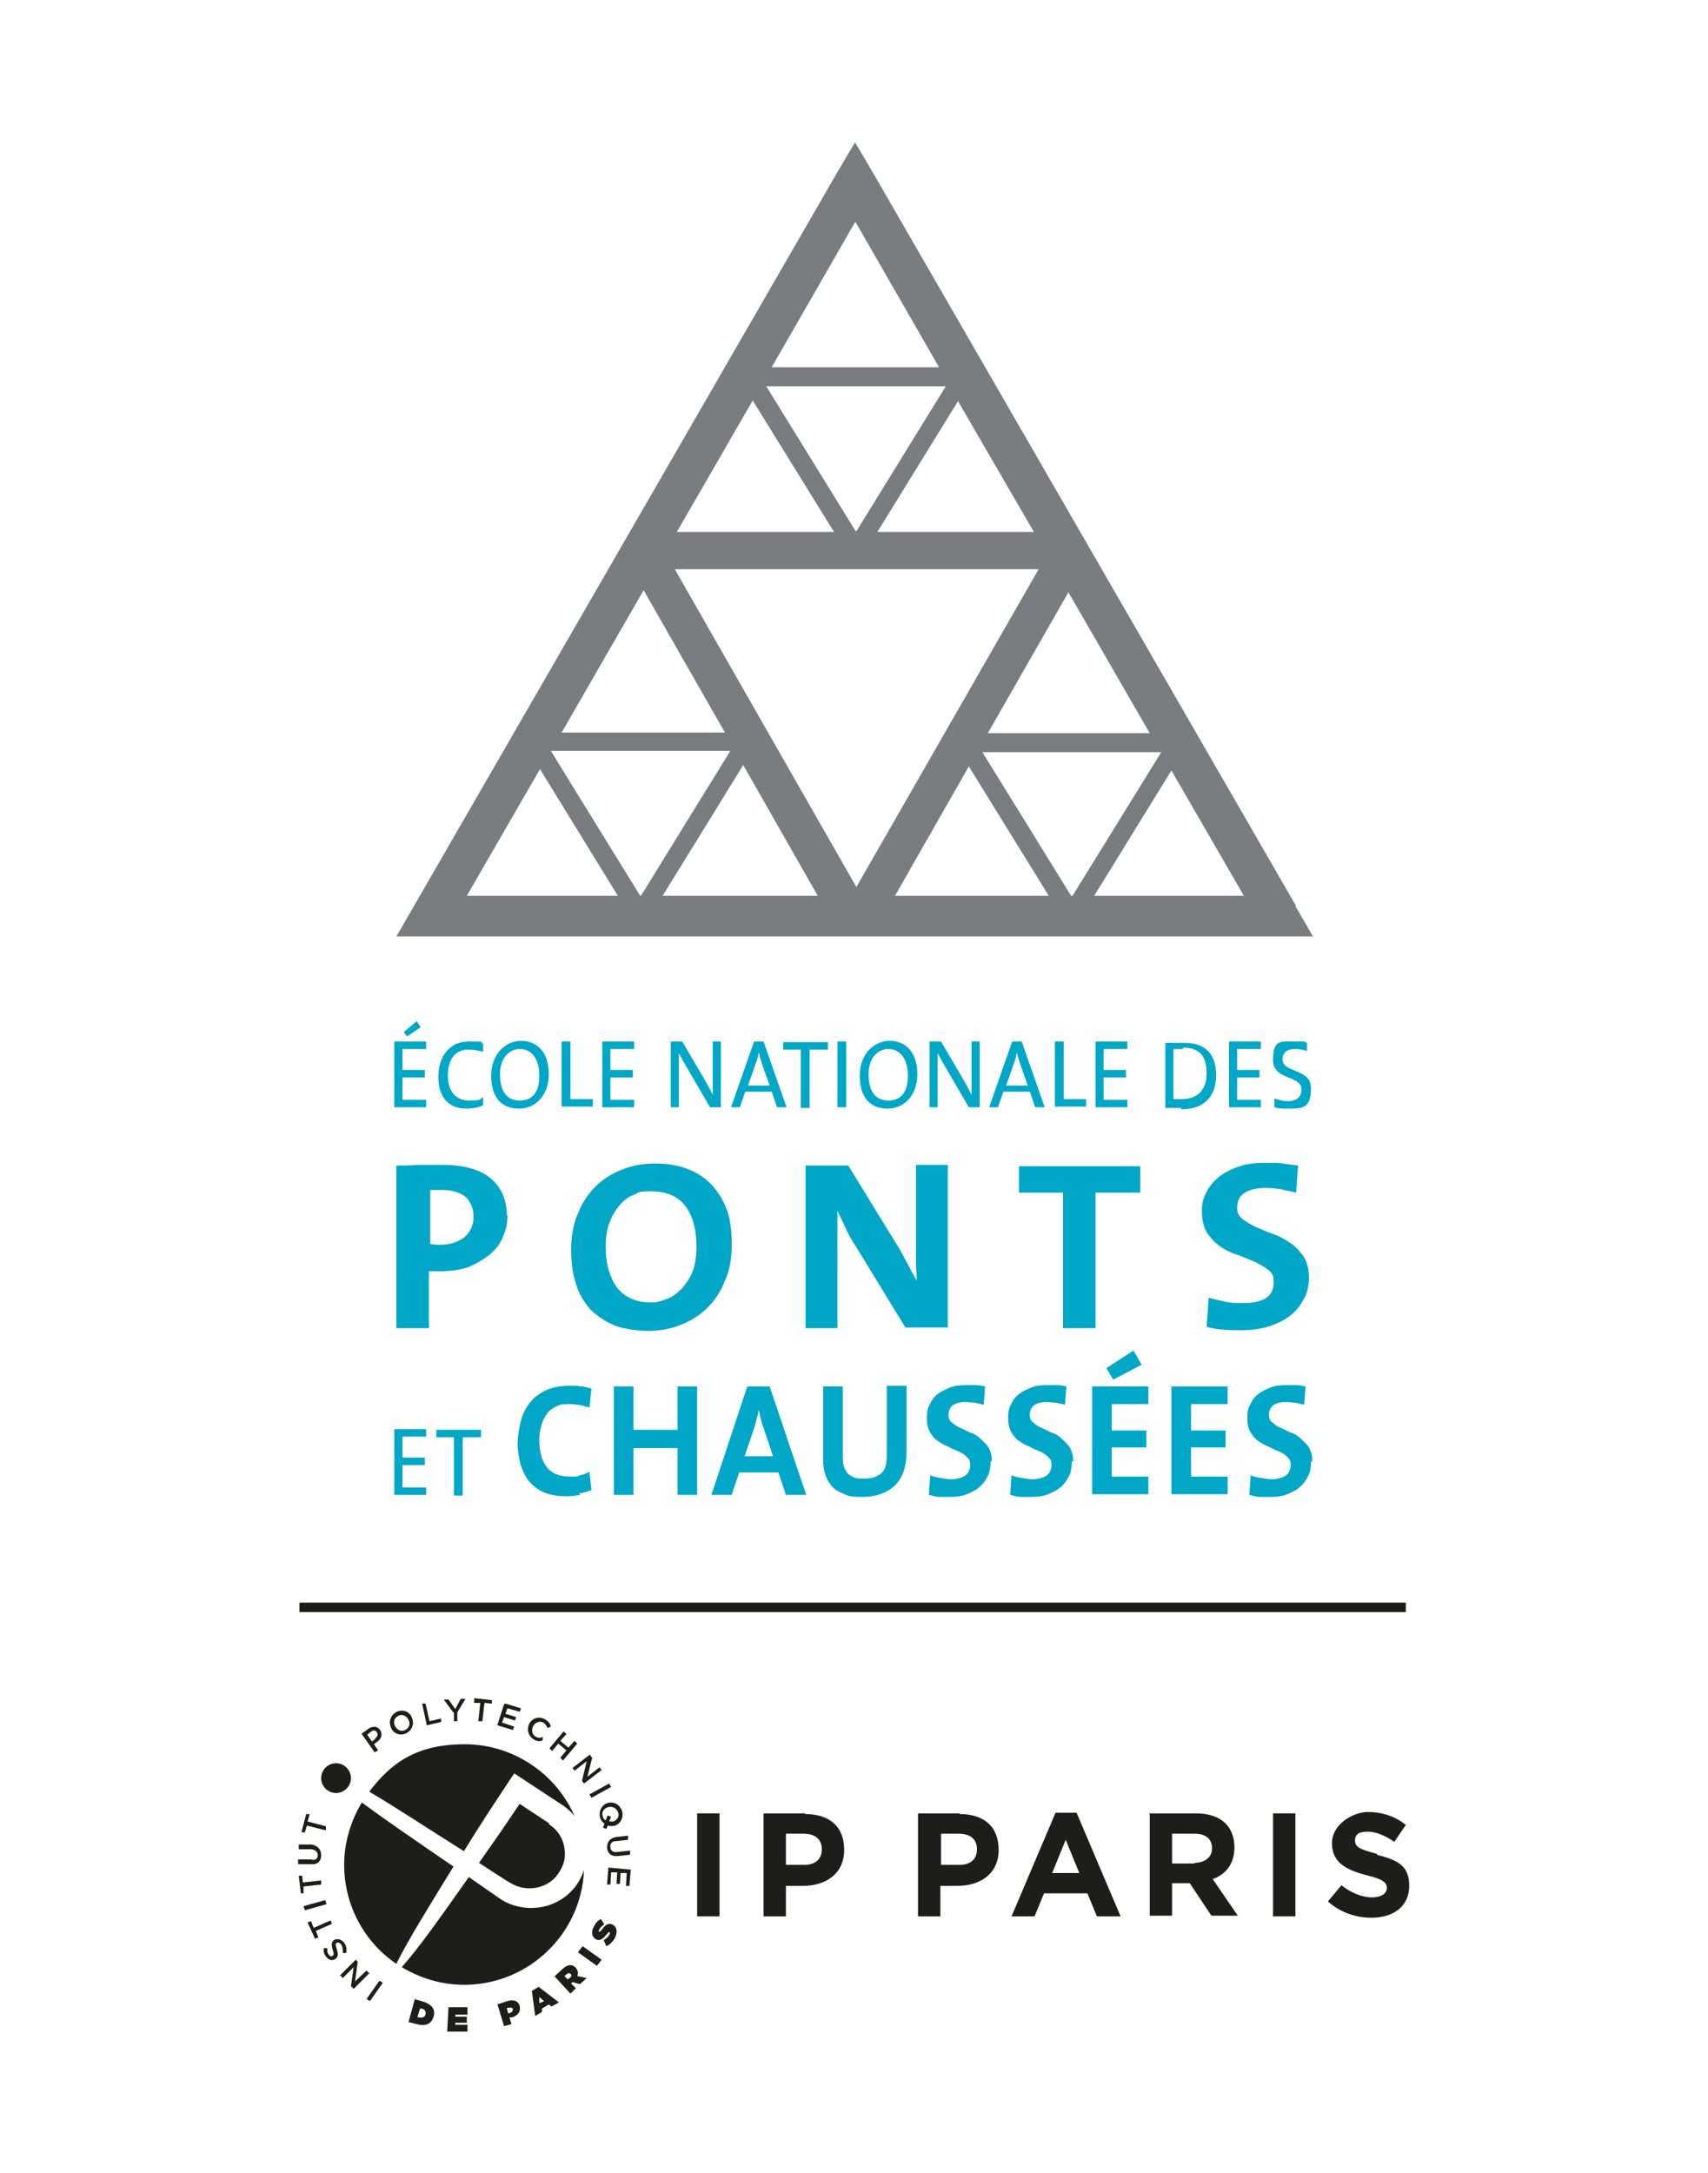 <?xml version="1.0" encoding="UTF-8"?>
<svg id="Logo" xmlns="http://www.w3.org/2000/svg" version="1.1" viewBox="0 0 252.1 320.7">
  <!-- Generator: Adobe Illustrator 29.4.0, SVG Export Plug-In . SVG Version: 2.1.0 Build 152)  -->
  <defs>
    <style>
      .st0 {
        fill: #7b7c80;
      }

      .st1 {
        fill: #00a7c6;
      }

      .st2 {
        fill: #1d1d1b;
      }
    </style>
  </defs>
  <path class="st0" d="M161.5,132.2l11.4-18.5,10.7,18.5h-22.1ZM79.7,113.5l11.5,18.7h-22.3l10.8-18.7h0ZM126.3,32.8l12.3,21.4h-24.7s12.3-21.4,12.3-21.4h0ZM145.8,108.2l11.9-20.8,12,20.8h-23.9ZM143,113.1l11.8,19.1h-22.7l10.9-19.1h0ZM109.7,112.9l11,19.3h-22.9l11.9-19.3h0ZM107,108.1h-24.1l12.1-21,12,21h0ZM123.1,78.5h-23.2s11.2-19.4,11.2-19.4l12,19.4h0ZM126.3,78.4l-13.2-21.4h26.5s-13.2,21.4-13.2,21.4h0ZM129.5,78.5l11.9-19.3,11.2,19.3h-23.1ZM126.4,130.9l-26.8-46.9h53.7s-26.9,46.9-26.9,46.9h0ZM94.5,132.2l-13.2-21.4h26.5s-13.2,21.4-13.2,21.4h0ZM158.1,132.2l-13.1-21.2h26.4s0,0,0,0l-13.1,21.2h-.2ZM191.3,133.7l-62.5-108.3-2.6-4.4-2.6,4.4-62.5,108.3-2.6,4.5h135.3l-2.6-4.5h0Z"/>
  <g>
    <path class="st1" d="M58.2,163.4v-9.7h4.7v1.1h-3.5v3.1h3.3v1.1h-3.3v3.3h3.5v1.1h-4.7ZM60.1,153l-.5-.7,1.9-1.6.6.9-2.1,1.4Z"/>
    <path class="st1" d="M68.9,163.6c-3,0-4.2-2-4.2-4.7s1.4-5.2,4.5-5.2,1.4.1,2.1.3v1.2c-.8-.2-1.5-.3-2.2-.3-2.1,0-3,1.7-3,3.8s1,3.7,3.1,3.7,1.5-.2,2.1-.5v1.2c-.6.3-1.4.5-2.4.5Z"/>
    <path class="st1" d="M76.6,163.6c-2.8,0-4.1-1.9-4.1-4.9s2-5.1,4.4-5.1,4.1,1.7,4.1,4.9-2,5.1-4.4,5.1ZM76.7,154.8c-1.5,0-2.9,1.3-2.9,3.7s.9,3.9,2.9,3.9,2.9-1.3,2.9-3.7-1.1-3.9-2.9-3.9Z"/>
    <path class="st1" d="M82.9,163.4v-9.7h1.3v8.5h3.3v1.1h-4.6Z"/>
    <path class="st1" d="M88.9,163.4v-9.7h4.7v1.1h-3.5v3.1h3.3v1.1h-3.3v3.3h3.5v1.1h-4.7Z"/>
    <path class="st1" d="M104.8,163.4l-3.5-6c-.4-.7-.8-1.4-1.1-2,0,1,0,3.3,0,4.9v3.1h-1.2v-9.7h1.7l3.4,5.8c.4.7.8,1.4,1.1,2.1,0-1.2,0-3.6,0-5.2v-2.7h1.2v9.7h-1.6Z"/>
    <path class="st1" d="M114.7,163.4l-.8-2.3h-3.9l-.8,2.3h-1.3l3.4-9.7h1.4l3.4,9.7h-1.4ZM112.4,156.7c-.2-.5-.3-.9-.4-1.4h0c-.1.5-.2,1-.4,1.5l-1.2,3.4h3.2l-1.2-3.4Z"/>
    <path class="st1" d="M119.5,154.9v8.6h-1.3v-8.6h-2.6v-1.1h6.6v1.1h-2.7Z"/>
    <path class="st1" d="M123.6,163.4v-9.7h1.3v9.7h-1.3Z"/>
    <path class="st1" d="M131,163.6c-2.8,0-4.1-1.9-4.1-4.9s2-5.1,4.4-5.1,4.1,1.7,4.1,4.9-2,5.1-4.4,5.1ZM131.1,154.8c-1.5,0-2.9,1.3-2.9,3.7s.9,3.9,2.9,3.9,2.9-1.3,2.9-3.7-1.1-3.9-2.9-3.9Z"/>
    <path class="st1" d="M143,163.4l-3.5-6c-.4-.7-.8-1.4-1.1-2,0,1,0,3.3,0,4.9v3.1h-1.2v-9.7h1.7l3.4,5.8c.4.7.8,1.4,1.1,2.1,0-1.2,0-3.6,0-5.2v-2.7h1.2v9.7h-1.6Z"/>
    <path class="st1" d="M152.8,163.4l-.8-2.3h-3.9l-.8,2.3h-1.3l3.4-9.7h1.4l3.4,9.7h-1.4ZM150.5,156.7c-.2-.5-.3-.9-.4-1.4h0c-.1.5-.2,1-.4,1.5l-1.2,3.4h3.2l-1.2-3.4Z"/>
    <path class="st1" d="M155.7,163.4v-9.7h1.3v8.5h3.3v1.1h-4.6Z"/>
    <path class="st1" d="M161.7,163.4v-9.7h4.7v1.1h-3.5v3.1h3.3v1.1h-3.3v3.3h3.5v1.1h-4.7Z"/>
    <path class="st1" d="M174.3,163.5c-.9,0-1.7,0-2.3,0v-9.6c.7,0,1.7,0,2.8,0,2.9,0,4.7,1.4,4.7,4.8s-2.1,5-5.1,5ZM174.6,154.8c-.5,0-1,0-1.4,0v7.4c.3,0,.8,0,1.2,0,2.2,0,3.7-1.2,3.7-3.8s-1.1-3.8-3.5-3.8Z"/>
    <path class="st1" d="M181.4,163.4v-9.7h4.7v1.1h-3.5v3.1h3.3v1.1h-3.3v3.3h3.5v1.1h-4.7Z"/>
    <path class="st1" d="M190,163.6c-.7,0-1.3,0-1.9-.2v-1.3c.6.2,1.3.4,2,.4,1.1,0,2-.5,2-1.7,0-2.2-4.2-1.3-4.2-4.4s1.2-2.7,3.3-2.7,1.1,0,1.7.2v1.2c-.6-.2-1.2-.3-1.7-.3-1.3,0-1.9.6-1.9,1.5,0,2.1,4.2,1.3,4.2,4.3s-1.3,3-3.4,3Z"/>
    <path class="st1" d="M74.9,179.3c0,1.2-.2,2.2-.7,3.3-.4,1-1.1,1.9-2,2.6-.9.7-1.9,1.3-3.1,1.8-1.2.4-2.6.6-4.1.6h-.8c-.3,0-.6,0-.9,0v8.4h-4.8v-24c1,0,2.1,0,3.2-.1,1.1,0,2.3,0,3.5,0,3.1,0,5.5.6,7.1,1.9,1.6,1.3,2.5,3.1,2.5,5.5ZM69.9,179.6c0-1.2-.4-2.2-1.1-2.9-.8-.7-2-1.1-3.6-1.1h-.9c-.3,0-.6,0-.8,0v8c.5,0,.9.1,1.4.1,1.5,0,2.7-.4,3.6-1.1.9-.7,1.4-1.8,1.4-3.1Z"/>
    <path class="st1" d="M108,183.7c0,2-.3,3.8-1,5.3-.6,1.6-1.5,2.9-2.6,4-1.1,1.1-2.4,1.9-3.9,2.5s-3.1.9-4.8.9-3.6-.3-5-.8c-1.4-.6-2.6-1.4-3.6-2.4-.9-1.1-1.7-2.3-2.1-3.8-.5-1.5-.7-3.2-.7-5s.3-3.8,1-5.3c.6-1.6,1.5-2.9,2.6-4,1.1-1.1,2.4-1.9,3.9-2.5,1.5-.6,3.1-.9,4.8-.9s3.2.2,4.6.7c1.4.5,2.6,1.2,3.6,2.2,1,1,1.8,2.2,2.4,3.7.6,1.5.8,3.3.8,5.3ZM102.8,184c0-2.7-.6-4.7-1.7-6.1-1.1-1.4-2.8-2.1-5-2.1s-1.7.2-2.5.5c-.8.3-1.5.8-2.1,1.5-.6.7-1.1,1.5-1.5,2.5-.4,1-.6,2.2-.6,3.5s.1,2.4.4,3.5c.3,1,.7,1.9,1.2,2.6.5.7,1.2,1.3,2.1,1.7.8.4,1.8.6,2.9.6s1.6-.2,2.4-.5c.8-.3,1.5-.8,2.2-1.5.6-.7,1.2-1.5,1.6-2.5.4-1,.6-2.3.6-3.7Z"/>
    <path class="st1" d="M133.7,196l-7.4-12.1c-.6-.9-1.1-1.8-1.5-2.7-.4-.9-.8-1.7-1.2-2.5,0,.5,0,1.1,0,1.8,0,.7,0,1.4,0,2.2,0,.8,0,1.6,0,2.4,0,.8,0,1.6,0,2.3v8.6h-4.7v-24h6.3l7,11.4c.6.9,1.1,1.9,1.6,2.8.5,1,1,1.9,1.5,2.8,0-.6,0-1.3-.1-2.1,0-.8,0-1.6,0-2.5,0-.9,0-1.7,0-2.6,0-.9,0-1.7,0-2.4v-7.5h4.7v24h-6.3Z"/>
    <path class="st1" d="M161.7,176v20h-4.8v-20h-6.5v-3.9h17.9v3.9h-6.5Z"/>
    <path class="st1" d="M193.2,188.5c0,1.1-.2,2.2-.7,3.1-.5.9-1.1,1.8-2,2.5-.9.7-1.9,1.2-3.1,1.6-1.2.4-2.6.6-4.2.6s-1.8,0-2.6-.1c-.9,0-1.7-.2-2.5-.4l.3-4.3c.7.2,1.5.4,2.5.6.9.2,1.9.2,2.8.2s2.3-.2,3.1-.7c.8-.5,1.2-1.3,1.2-2.4s-.3-1.4-.8-1.8c-.5-.4-1.2-.8-2-1.2-.8-.3-1.6-.7-2.5-1-.9-.3-1.8-.7-2.5-1.2-.8-.5-1.4-1.2-2-2-.5-.8-.8-1.9-.8-3.2s.2-2,.7-2.9c.4-.9,1.1-1.6,1.9-2.3.8-.6,1.8-1.1,3-1.5s2.5-.5,4-.5,1.5,0,2.3.1,1.5.2,2.3.3l-.3,4c-.7-.2-1.5-.3-2.2-.5-.8-.1-1.5-.2-2.3-.2-1.4,0-2.5.3-3.2.8-.7.5-1,1.2-1,2.1s.3,1.3.8,1.7c.5.4,1.2.8,2,1.2.8.3,1.6.7,2.5,1s1.8.8,2.5,1.3c.8.5,1.4,1.2,2,2,.5.8.8,1.8.8,3.1Z"/>
    <path class="st1" d="M58.2,220.6v-9.7h4.7v1.1h-3.5v3.1h3.3v1.1h-3.3v3.3h3.5v1.1h-4.7Z"/>
    <path class="st1" d="M68.3,212.1v8.6h-1.3v-8.6h-2.6v-1.1h6.6v1.1h-2.7Z"/>
    <path class="st1" d="M85.7,220.6c-.7.1-1.4.2-2.1.2-1.3,0-2.5-.2-3.4-.6-.9-.4-1.6-1-2.2-1.7-.5-.7-.9-1.5-1.2-2.5-.2-.9-.4-1.9-.4-2.9s.2-2.4.5-3.5.8-2,1.4-2.7c.6-.8,1.4-1.3,2.4-1.8,1-.4,2.1-.6,3.4-.6s1.1,0,1.6.1c.6,0,1.1.2,1.6.3l-.3,2.8c-1-.3-2-.5-3.1-.5s-1.3.1-1.9.4-1,.6-1.3,1.1c-.4.5-.6,1-.8,1.7-.2.7-.3,1.4-.3,2.1,0,1.8.4,3.1,1.1,4,.7.9,1.8,1.4,3.4,1.4s1,0,1.5-.2c.6-.1,1-.3,1.4-.5l.3,2.7c-.6.2-1.2.4-1.9.5Z"/>
    <path class="st1" d="M100,220.6v-6.9h-6.5v6.9h-2.9v-16h2.9v6.4h6.5v-6.4h2.9v16h-2.9Z"/>
    <path class="st1" d="M116,220.6l-1.1-3.3h-5.8l-1.1,3.3h-3l5.3-16h3.3l5.4,16h-3.3ZM112.7,210.7c-.2-.4-.3-.9-.4-1.3-.1-.4-.2-.8-.3-1.3h0c-.2.9-.4,1.7-.7,2.7l-1.4,4.1h4.2l-1.4-4.2Z"/>
    <path class="st1" d="M132,219.3c-1.1,1-2.7,1.6-4.7,1.6s-2.2-.2-2.9-.5-1.4-.7-1.8-1.3c-.4-.5-.7-1.1-.9-1.9-.2-.7-.2-1.4-.2-2.2v-10.4h2.9v10.2c0,.5,0,1,.1,1.4s.3.8.5,1.1c.2.3.6.5,1,.7s.9.2,1.6.2c1.1,0,1.9-.3,2.5-.8s.8-1.5.8-2.9v-10h2.9v9.8c0,2.2-.6,3.8-1.7,4.9Z"/>
    <path class="st1" d="M146.2,215.7c0,.8-.1,1.5-.4,2.1-.3.6-.7,1.2-1.2,1.6-.5.5-1.2.8-1.9,1.1-.7.3-1.6.4-2.5.4s-1.1,0-1.6,0c-.5,0-1-.2-1.5-.3l.2-2.9c.4.2.9.3,1.5.4.6.1,1.1.2,1.7.2s1.4-.2,1.9-.5.8-.9.8-1.6-.2-.9-.5-1.2c-.3-.3-.7-.6-1.2-.8-.5-.2-1-.4-1.5-.7-.5-.2-1.1-.5-1.5-.8-.5-.3-.9-.8-1.2-1.3-.3-.5-.5-1.2-.5-2.1s.1-1.4.4-2c.3-.6.6-1.1,1.1-1.5.5-.4,1.1-.7,1.8-1s1.5-.4,2.5-.4.9,0,1.4,0c.5,0,.9.1,1.4.2l-.2,2.7c-.4-.1-.9-.2-1.3-.3-.5,0-.9-.1-1.4-.1-.9,0-1.5.2-1.9.5s-.6.8-.6,1.4.2.9.5,1.1c.3.3.7.6,1.2.8s1,.5,1.5.7c.6.2,1.1.5,1.5.9s.9.8,1.2,1.3.5,1.2.5,2Z"/>
    <path class="st1" d="M158.2,215.7c0,.8-.1,1.5-.4,2.1-.3.6-.7,1.2-1.2,1.6-.5.5-1.2.8-1.9,1.1-.7.3-1.6.4-2.5.4s-1.1,0-1.6,0c-.5,0-1-.2-1.5-.3l.2-2.9c.4.2.9.3,1.5.4.6.1,1.1.2,1.7.2s1.4-.2,1.9-.5.8-.9.8-1.6-.2-.9-.5-1.2c-.3-.3-.7-.6-1.2-.8-.5-.2-1-.4-1.5-.7-.5-.2-1.1-.5-1.5-.8-.5-.3-.9-.8-1.2-1.3-.3-.5-.5-1.2-.5-2.1s.1-1.4.4-2c.3-.6.6-1.1,1.1-1.5.5-.4,1.1-.7,1.8-1s1.5-.4,2.5-.4.9,0,1.4,0c.5,0,.9.1,1.4.2l-.2,2.7c-.4-.1-.9-.2-1.3-.3-.5,0-.9-.1-1.4-.1-.9,0-1.5.2-1.9.5s-.6.8-.6,1.4.2.9.5,1.1c.3.3.7.6,1.2.8s1,.5,1.5.7c.6.2,1.1.5,1.5.9s.9.8,1.2,1.3.5,1.2.5,2Z"/>
    <path class="st1" d="M161.2,220.6v-16h8.3v2.6h-5.4v3.9h5.1v2.5h-5.1v4.3h5.4v2.6h-8.3ZM164.3,203.6l-1-1.7,4-2.6,1.2,2.1-4.2,2.2Z"/>
    <path class="st1" d="M172.9,220.6v-16h8.3v2.6h-5.4v3.9h5.1v2.5h-5.1v4.3h5.4v2.6h-8.3Z"/>
    <path class="st1" d="M193.5,215.7c0,.8-.1,1.5-.4,2.1-.3.6-.7,1.2-1.2,1.6-.5.5-1.2.8-1.9,1.1-.7.3-1.6.4-2.5.4s-1.1,0-1.6,0c-.5,0-1-.2-1.5-.3l.2-2.9c.4.2.9.3,1.5.4.6.1,1.1.2,1.7.2s1.4-.2,1.9-.5.8-.9.8-1.6-.2-.9-.5-1.2c-.3-.3-.7-.6-1.2-.8-.5-.2-1-.4-1.5-.7-.5-.2-1.1-.5-1.5-.8-.5-.3-.9-.8-1.2-1.3-.3-.5-.5-1.2-.5-2.1s.1-1.4.4-2c.3-.6.6-1.1,1.1-1.5.5-.4,1.1-.7,1.8-1s1.5-.4,2.5-.4.9,0,1.4,0c.5,0,.9.1,1.4.2l-.2,2.7c-.4-.1-.9-.2-1.3-.3-.5,0-.9-.1-1.4-.1-.9,0-1.5.2-1.9.5s-.6.8-.6,1.4.2.9.5,1.1c.3.3.7.6,1.2.8s1,.5,1.5.7c.6.2,1.1.5,1.5.9s.9.8,1.2,1.3.5,1.2.5,2Z"/>
  </g>
  <g>
    <g>
      <g>
        <g>
          <path class="st2" d="M67,275.5c-6.7-4.6-10.2-7-13.6-9.5-1.6,2.7-2.6,5.8-2.6,9.2,0,6.1,3.1,11.5,7.7,14.6,1.9-3.8,4.6-8.1,8.4-14.3Z"/>
          <path class="st2" d="M84.4,279c-2.7,2.9-7.1,3.3-10.3,1.4-.6-.4-4.9-3.4-4.9-3.4-4.8,6.8-7.2,10.2-9.9,13.3,2.7,1.6,5.8,2.6,9.2,2.6,9.5,0,17.3-7.5,17.7-16.9-.4,1.1-1,2.2-1.8,3Z"/>
          <path class="st2" d="M81.1,269.1c-.6-.4-4.4-2.9-4.4-2.9-3.1,4.6-3.6,5.3-6,8.7,0,0,4.1,2.7,4.7,3,2.1,1.3,5,.9,6.6-.9.6-.7,1.1-1.6,1.3-2.5.3-1.7-.2-4-2.3-5.3Z"/>
          <path class="st2" d="M68.4,273.3c2.2-3.6,4.3-6.8,7.5-11.6,0,0,6.7,4.4,7.3,4.8.7.5,1.2,1,1.6,1.5-2.7-6.2-9-10.6-16.2-10.6s-10.9,2.8-14.1,7c3.6,2.1,7.8,4.9,14,8.8Z"/>
        </g>
        <g>
          <path class="st2" d="M51.8,262.4c0-1.2-1-2.2-2.2-2.2-1.2,0-2.2,1-2.2,2.2,0,1.2,1,2.2,2.2,2.2,1.2,0,2.2-1,2.2-2.2Z"/>
          <g>
            <path class="st2" d="M53.3,255.9l1.1-.8c.6-.4,1.3-.4,1.7.2h0c.4.6.2,1.3-.4,1.7l-.5.4.6.9-.5.3-1.9-2.7ZM55.4,256.5c.4-.3.4-.6.2-.9h0c-.2-.3-.6-.3-.9,0l-.5.4.7,1,.5-.4Z"/>
            <path class="st2" d="M57.7,254.9h0c-.4-.9,0-1.9.9-2.3.9-.4,1.9,0,2.2.9h0c.4.9,0,1.9-.9,2.3-.9.4-1.9,0-2.2-.9ZM60.3,253.8h0c-.3-.6-.9-.9-1.5-.6-.6.3-.8.9-.5,1.5h0c.3.6.9.9,1.5.6.6-.3.8-.9.5-1.5Z"/>
            <path class="st2" d="M62.2,251.4h.6c0-.1.6,2.6.6,2.6l1.7-.4v.5c.1,0-2.1.5-2.1.5l-.7-3.2Z"/>
            <path class="st2" d="M66.9,252.7l-1.4-1.9h.7s1,1.4,1,1.4l.8-1.5h.7s-1.2,2-1.2,2v1.3c0,0-.5,0-.5,0v-1.3Z"/>
            <path class="st2" d="M71,251.3h-1c0-.1,0-.7,0-.7l2.6.3v.5c0,0-1.1-.1-1.1-.1l-.3,2.7h-.6c0,0,.3-2.8.3-2.8Z"/>
            <path class="st2" d="M74.6,251.4l2.3.7-.2.5-1.8-.5-.3.8,1.6.5-.2.5-1.6-.5-.3.8,1.8.6-.2.5-2.3-.7,1-3.1Z"/>
            <path class="st2" d="M78.1,254.4h0c.4-.8,1.4-1.2,2.3-.7.5.3.8.6.9,1.1l-.5.2c-.1-.3-.3-.6-.6-.8-.6-.3-1.2,0-1.5.5h0c-.3.6-.2,1.3.4,1.6.4.2.7.2,1,0v.5c-.3.2-.8.2-1.3-.1-.8-.5-1.1-1.4-.7-2.3Z"/>
            <path class="st2" d="M83.2,255.5l.4.4-.9,1,1.2,1,.9-1,.4.4-2.1,2.5-.4-.4.9-1.1-1.2-1-.9,1.1-.4-.4,2.1-2.5Z"/>
            <path class="st2" d="M87.1,259l.3.4-.7,2.8,1.8-1.4.3.4-2.6,2-.3-.4.7-2.9-1.8,1.4-.3-.4,2.6-2Z"/>
            <path class="st2" d="M89.9,263.2l.3.5-2.9,1.6-.3-.5,2.9-1.6Z"/>
            <path class="st2" d="M89.2,269.1c-.3-.2-.5-.5-.6-.8-.3-1,.2-1.9,1-2.2h0c.9-.3,1.8.1,2.2,1.1.3,1-.2,1.9-1,2.2h0c-.4.1-.7.1-1.1,0l-.2.5-.5-.2.2-.5ZM89.4,268.6l.3-.7.5.2-.3.7c.2,0,.4,0,.6,0h0c.6-.2,1-.8.7-1.4-.2-.6-.9-.9-1.5-.7h0c-.6.2-1,.8-.7,1.4,0,.2.2.4.3.5Z"/>
            <path class="st2" d="M90.8,271.1l1.9-.2v.6c0,0-1.8.2-1.8.2-.6,0-.9.4-.8.9,0,.5.4.8,1,.7l1.9-.2v.6c0,0-1.8.2-1.8.2-1,.1-1.5-.4-1.6-1.2,0-.8.3-1.4,1.3-1.6Z"/>
            <path class="st2" d="M93.1,275.9l-.2,2.4h-.5s.1-1.9.1-1.9h-.9c0,0-.1,1.6-.1,1.6h-.5s.1-1.7.1-1.7h-.9c0,0-.1,1.8-.1,1.8h-.5s.2-2.5.2-2.5l3.3.3Z"/>
          </g>
          <g>
            <path class="st2" d="M54.6,295.3l-.5-.3,1.9-2.7.5.3-1.9,2.7Z"/>
            <path class="st2" d="M52.2,293.5l-.4-.4.4-2.8-1.6,1.6-.4-.4,2.3-2.3.3.3-.4,2.9,1.7-1.6.4.4-2.3,2.3Z"/>
            <path class="st2" d="M51.1,288.2h-.5c0-.5,0-.8-.2-1.2-.2-.3-.5-.4-.7-.3h0c-.2.1-.2.3,0,.9.2.7.3,1.1-.2,1.5h0c-.5.3-1.1.1-1.4-.4-.3-.4-.4-.8-.3-1.2h.5c0,.4,0,.7.2.9.2.3.4.4.6.2h0c.2-.1.2-.3,0-.9-.2-.7-.2-1.1.2-1.4h0c.5-.3,1.1-.1,1.5.4.3.4.4.9.3,1.4Z"/>
            <path class="st2" d="M46.6,284.9l.4,1-.5.2-1.1-2.4.5-.2.4,1,2.5-1.1.2.5-2.5,1.1Z"/>
            <path class="st2" d="M45,281.9l-.2-.6,3.2-.9.2.6-3.2.9Z"/>
            <path class="st2" d="M44.8,278.4v1c.1,0-.4,0-.4,0l-.3-2.6h.5c0,0,.1,1,.1,1l2.7-.3v.6c0,0-2.7.3-2.7.3Z"/>
            <path class="st2" d="M45.9,275.1h-1.9c0-.1,0-.7,0-.7h1.9c.6.2,1-.1,1-.6,0-.5-.3-.8-.9-.9h-1.9c0-.1,0-.7,0-.7h1.9c1,.2,1.4.8,1.4,1.6,0,.9-.6,1.4-1.5,1.3Z"/>
            <path class="st2" d="M45.3,269.4l-.3,1h-.5c0-.1.7-2.7.7-2.7h.5c0,.1-.3,1.1-.3,1.1l2.7.7v.6c-.1,0-2.8-.7-2.8-.7Z"/>
          </g>
          <g>
            <path class="st2" d="M61.2,295l1.3.4c1.3.4,1.8,1.2,1.5,2.2h0c-.3,1-1.1,1.5-2.5,1.1l-1.2-.3.9-3.3ZM61.8,297.7c.5.1.9,0,1-.4h0c.1-.5-.1-.8-.6-.9h-.2c0,0-.4,1.3-.4,1.3h.2Z"/>
            <path class="st2" d="M66.1,296.2h2.9c0,.1,0,1.1,0,1.1h-1.8c0,0,0,.3,0,.3h1.7c0,0,0,.9,0,.9h-1.7c0,0,0,.3,0,.3h1.8c0,0,0,1,0,1h-3c0-.1.2-3.6.2-3.6Z"/>
            <path class="st2" d="M73.4,295.8l1.5-.5c.9-.3,1.6,0,1.8.7h0c.2.8-.2,1.4-1.1,1.7h-.4c0,.1.3,1,.3,1l-1.1.3-1-3.3ZM75.3,297c.3,0,.4-.3.4-.5h0c0-.2-.3-.3-.6-.2h-.3c0,0,.2.8.2.8h.3Z"/>
            <path class="st2" d="M78.5,293.8l1-.6,3,2.3-1.1.6-.4-.3-1,.6v.5c0,0-1,.6-1,.6l-.5-3.7ZM80.3,295.3l-.7-.6v.9c.1,0,.7-.3.7-.3Z"/>
            <path class="st2" d="M81.8,291.7l1.2-1.1c.4-.4.8-.6,1.2-.6.3,0,.5.1.8.4h0c.3.4.4.8.2,1.2l1.4.3-1,.9-1.1-.3h0s-.2.2-.2.2l.7.7-.8.8-2.3-2.5ZM84.2,291.8c.2-.2.2-.4,0-.5h0c-.2-.2-.4-.1-.5,0l-.4.3.5.5.4-.3Z"/>
            <path class="st2" d="M85.3,288.1l.7-.9,2.8,2-.7.9-2.8-2Z"/>
            <path class="st2" d="M89.5,287.2l-.4-.9c.4-.2.7-.5.9-.9,0-.2,0-.3,0-.3h0c0,0-.2,0-.4.3-.5.6-1,1.1-1.6.8h0c-.6-.3-.8-1-.4-1.8.3-.6.6-1,1.1-1.2l.5.8c-.4.2-.6.5-.8.8,0,.2,0,.3,0,.3h0c0,0,.2,0,.4-.3.5-.7,1-1.1,1.6-.8h0c.6.3.8,1,.4,1.9-.3.6-.8,1.1-1.3,1.3Z"/>
          </g>
        </g>
      </g>
      <g>
        <path class="st2" d="M102.9,267.6h3.3v15.2h-3.3v-15.2Z"/>
        <path class="st2" d="M118.9,267.6h-6.2v15.2h3.3v-4.5h2.5c3.4,0,6.1-1.8,6.1-5.3s-2.2-5.3-5.8-5.3ZM118.6,275.2h-2.6v-4.6h2.6c1.7,0,2.7.8,2.7,2.3s-1,2.3-2.6,2.3Z"/>
        <path class="st2" d="M141.7,267.6h-6.2v15.2h3.3v-4.5h2.5c3.4,0,6.1-1.8,6.1-5.3s-2.2-5.3-5.8-5.3ZM141.5,275.2h-2.6v-4.6h2.6c1.7,0,2.7.8,2.7,2.3s-1,2.3-2.6,2.3Z"/>
        <path class="st2" d="M155.8,267.5h3.1l6.5,15.3h-3.5l-1.4-3.4h-6.4l-1.4,3.4h-3.4l6.5-15.3ZM159.3,276.4l-2-4.9-2,4.9h4Z"/>
        <path class="st2" d="M169.6,267.6h6.9c1.9,0,3.4.5,4.4,1.5.8.8,1.3,2,1.3,3.5h0c0,2.5-1.3,4-3.2,4.7l3.7,5.4h-3.9l-3.2-4.8h-2.6v4.8h-3.3v-15.2ZM176.3,274.9c1.6,0,2.6-.9,2.6-2.1h0c0-1.5-1-2.2-2.6-2.2h-3.3v4.4h3.4Z"/>
        <path class="st2" d="M187.9,267.6h3.3v15.2h-3.3v-15.2Z"/>
        <path class="st2" d="M203.3,273.6c-2.6-.7-3.3-1-3.3-2s.7-1.3,1.9-1.3,2.6.6,3.9,1.5l1.7-2.5c-1.5-1.2-3.4-1.9-5.6-1.9s-5.3,1.8-5.3,4.6,2,3.9,5,4.7c2.5.6,3.1,1.1,3.1,1.9s-.8,1.4-2.2,1.4-3.2-.7-4.5-1.8l-2,2.4c1.8,1.6,4.1,2.4,6.4,2.4,3.3,0,5.6-1.7,5.6-4.7s-1.7-3.8-4.8-4.6Z"/>
      </g>
    </g>
    <rect class="st2" x="44.2" y="236.5" width="163.3" height="1.4"/>
  </g>
</svg>